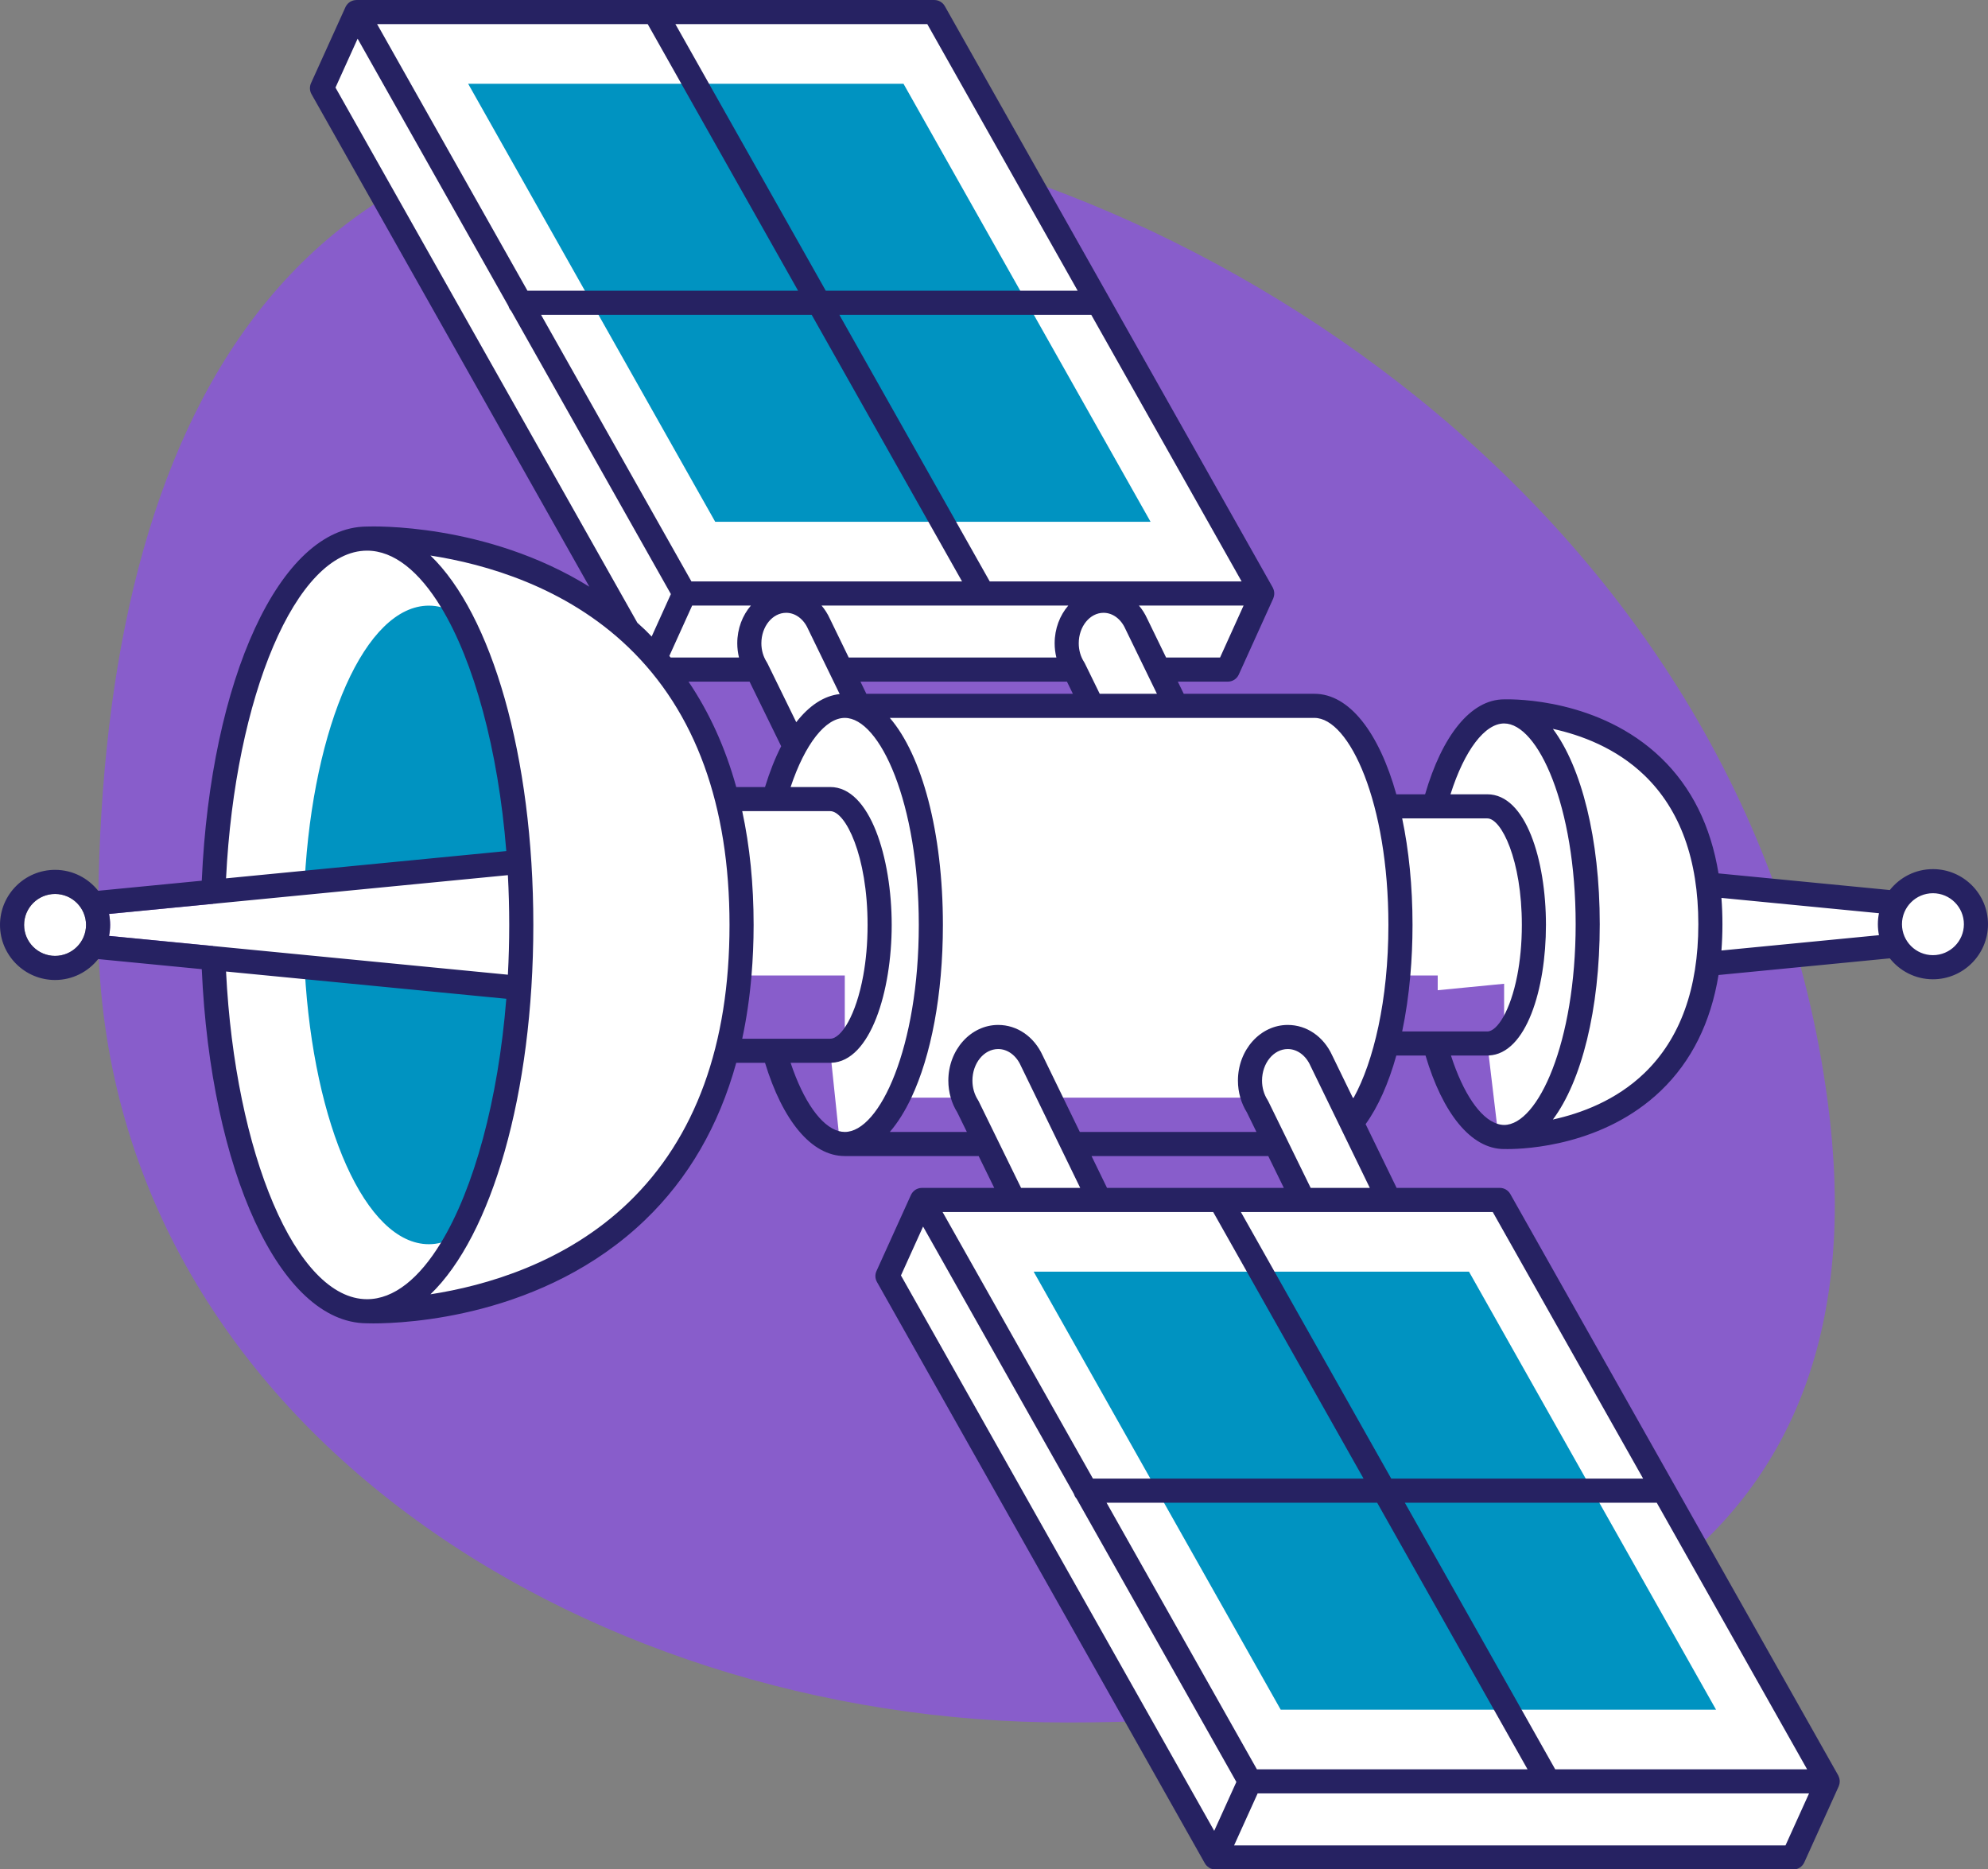 <?xml version="1.0" encoding="UTF-8" standalone="no"?><svg xmlns="http://www.w3.org/2000/svg" xmlns:xlink="http://www.w3.org/1999/xlink" fill="#000000" height="470.1" preserveAspectRatio="xMidYMid meet" version="1" viewBox="0.0 0.0 500.0 470.1" width="500" zoomAndPan="magnify"><rect x="0.0" y="0.0" width="500.0" height="470.1" fill="#808080" stroke="none"/><defs><clipPath id="a"><path d="M 0 0 L 500 0 L 500 470.129 L 0 470.129 Z M 0 0"/></clipPath></defs><g><g id="change1_1"><path d="M 268.281 433.156 C 145.234 433.156 24.668 355.641 24.668 232.594 C 24.668 109.543 69.535 20.762 192.188 30.637 C 294.234 38.852 439.637 125.527 459.695 277.113 C 473.895 384.426 402.492 433.156 268.281 433.156" fill="#885dcb"/></g><g id="change2_1"><path d="M 21.637 232.594 C 21.637 236.887 18.145 240.379 13.848 240.379 C 9.555 240.379 6.062 236.887 6.062 232.594 C 6.062 228.297 9.555 224.805 13.848 224.805 C 18.145 224.805 21.637 228.297 21.637 232.594 Z M 343.156 277.426 C 342.707 278.242 342.246 279.016 341.77 279.746 C 342.246 279.016 342.707 278.242 343.156 277.426 Z M 340.312 281.801 C 340.812 281.16 341.297 280.477 341.77 279.746 C 341.297 280.477 340.812 281.16 340.312 281.801 Z M 204.988 284.277 C 204.281 283.613 203.586 282.867 202.914 282.02 C 203.586 282.867 204.281 283.609 204.988 284.277 Z M 206.262 285.367 C 205.828 285.039 205.406 284.668 204.988 284.277 C 205.406 284.668 205.828 285.039 206.262 285.367 Z M 195.488 266.711 C 196.723 270.691 198.172 274.23 199.785 277.215 C 198.172 274.23 196.723 270.691 195.488 266.711 Z M 316.258 278.262 L 327.754 301.75 L 276.527 301.75 L 264.02 276.027 L 315.145 276.027 C 315.438 276.824 315.812 277.57 316.258 278.262 Z M 167.215 168.383 L 190.414 168.383 L 199.902 187.762 C 197.91 191.387 196.172 195.848 194.762 200.945 L 182.848 200.945 C 179.449 187.539 173.922 176.871 167.215 168.383 Z M 274.699 177.5 L 216.004 177.5 L 211.57 168.383 L 270.234 168.383 Z M 486.148 221.59 C 482.145 221.59 478.652 223.773 476.781 227.012 L 429.562 222.418 C 423.902 178.324 380.824 178.84 378.414 178.906 C 378.379 178.902 378.34 178.898 378.301 178.898 C 370.996 178.898 364.566 188.383 360.801 202.773 L 348.781 202.773 C 344.926 187.574 338.223 177.5 330.586 177.5 L 295.824 177.5 L 291.391 168.383 L 308.805 168.383 L 317.473 149.246 L 234.992 3.035 L 89.652 3.035 L 80.98 22.176 L 157.898 158.52 C 130.184 133.906 92.32 135.441 92.32 135.441 C 71.605 135.441 54.691 176.098 53.59 227.285 L 27.422 229.832 C 27.605 230.723 27.699 231.648 27.699 232.594 C 27.699 233.535 27.605 234.461 27.422 235.352 L 53.59 237.898 C 54.691 289.086 71.605 329.742 92.32 329.742 C 92.32 329.742 178.395 333.25 185.973 245.312 L 212.473 245.312 L 212.473 262.836 C 211.312 263.746 210.082 264.238 208.805 264.238 L 211.25 287.59 C 210.844 287.535 210.445 287.441 210.047 287.328 C 210.844 287.559 211.652 287.684 212.473 287.684 L 214.59 287.684 C 215.801 287.414 217.469 286.637 219.402 284.691 C 219.426 284.668 219.445 284.645 219.469 284.625 C 219.684 284.406 219.902 284.172 220.129 283.922 C 220.168 283.871 220.211 283.824 220.254 283.777 C 220.457 283.543 220.664 283.297 220.871 283.035 C 220.934 282.965 220.992 282.891 221.051 282.812 C 221.242 282.566 221.438 282.305 221.637 282.035 C 221.711 281.934 221.785 281.832 221.859 281.727 C 222.047 281.465 222.234 281.184 222.422 280.902 C 222.508 280.773 222.594 280.648 222.68 280.516 C 222.863 280.227 223.051 279.922 223.234 279.613 C 223.324 279.461 223.414 279.32 223.508 279.164 C 223.703 278.832 223.898 278.477 224.098 278.117 C 224.18 277.969 224.262 277.828 224.344 277.672 C 224.625 277.148 224.906 276.605 225.191 276.027 L 242.309 276.027 C 242.602 276.824 242.977 277.57 243.418 278.262 L 254.914 301.75 L 231.871 301.75 L 223.203 320.891 L 305.684 467.098 L 451.027 467.098 L 459.695 447.957 L 377.215 301.75 L 349.363 301.75 L 336.855 276.027 L 343.891 276.027 C 347.703 268.445 350.496 257.688 351.645 245.312 L 361.598 245.312 L 361.598 249.012 L 378.301 247.387 L 378.301 260.402 C 378.266 260.438 378.227 260.48 378.188 260.516 C 377.953 260.738 377.723 260.941 377.48 261.125 C 377.438 261.16 377.391 261.191 377.344 261.223 C 377.145 261.371 376.941 261.508 376.738 261.629 C 376.68 261.66 376.621 261.699 376.562 261.73 C 376.316 261.863 376.07 261.984 375.82 262.078 C 375.785 262.094 375.754 262.102 375.719 262.113 C 375.496 262.191 375.277 262.254 375.055 262.301 C 374.984 262.312 374.918 262.328 374.852 262.34 C 374.594 262.383 374.336 262.41 374.074 262.41 L 376.859 285.781 C 377.336 285.863 377.816 285.922 378.301 285.922 C 378.34 285.922 378.379 285.914 378.414 285.914 C 380.816 285.977 423.902 286.496 429.562 242.402 L 476.781 237.809 C 478.652 241.043 482.145 243.227 486.148 243.227 C 492.125 243.227 496.969 238.383 496.969 232.41 C 496.969 226.434 492.125 221.59 486.148 221.59" fill="#ffffff"/></g><g id="change3_1"><path d="M 369.461 319.781 L 259.969 319.781 L 322.105 429.93 L 431.598 429.93 Z M 107.871 152.301 C 91.93 152.301 78.75 182.402 76.629 221.496 C 76.477 224.293 115.289 211.902 129.883 218.754 C 134.223 220.789 130.047 246.312 130.047 247.176 C 130.047 251.082 76.438 240.34 76.652 244.098 C 78.844 282.988 91.984 312.883 107.871 312.883 C 125.293 312.883 131.105 276.938 131.105 232.594 C 131.105 188.246 125.293 152.301 107.871 152.301 Z M 289.379 131.215 L 179.883 131.215 L 117.746 21.066 L 227.238 21.066 L 289.379 131.215" fill="#0093c1"/></g><g clip-path="url(#a)" id="change4_1"><path d="M 486.148 240.195 C 481.855 240.195 478.363 236.703 478.363 232.41 C 478.363 228.117 481.855 224.621 486.148 224.621 C 490.445 224.621 493.938 228.117 493.938 232.41 C 493.938 236.703 490.445 240.195 486.148 240.195 Z M 472.578 235.172 L 432.957 239.023 C 433.121 236.883 433.207 234.676 433.207 232.41 C 433.207 230.141 433.121 227.938 432.957 225.797 L 472.578 229.648 C 472.395 230.539 472.301 231.465 472.301 232.41 C 472.301 233.355 472.395 234.277 472.578 235.172 Z M 413.586 269.852 C 406.422 276.75 397.59 279.996 390.566 281.527 C 397.73 271.957 402.355 253.961 402.355 232.41 C 402.355 210.855 397.73 192.859 390.566 183.293 C 397.59 184.824 406.422 188.07 413.586 194.969 C 422.582 203.629 427.145 216.227 427.145 232.41 C 427.145 248.594 422.582 261.191 413.586 269.852 Z M 378.301 282.891 C 377.695 282.891 377.09 282.773 376.477 282.566 C 372.273 281.156 368.02 274.996 364.93 265.441 L 374.074 265.441 C 374.195 265.441 374.312 265.43 374.434 265.422 C 383.879 265.016 388.82 248.711 388.82 232.594 C 388.82 216.27 383.758 199.742 374.074 199.742 L 364.812 199.742 C 368.355 188.578 373.484 181.93 378.301 181.93 C 386.812 181.93 396.293 202.66 396.293 232.41 C 396.293 262.16 386.812 282.891 378.301 282.891 Z M 352.66 259.379 C 353.578 255.012 354.273 250.301 354.711 245.312 C 355.066 241.242 355.262 236.992 355.262 232.594 C 355.262 222.805 354.328 213.738 352.66 205.805 L 374.074 205.805 C 377.613 205.805 382.758 216.242 382.758 232.594 C 382.758 237.379 382.312 241.652 381.602 245.312 C 379.883 254.152 376.578 259.379 374.074 259.379 Z M 340.473 276.027 C 340.43 276.105 340.387 276.191 340.344 276.266 L 340.23 276.027 L 335.086 265.453 C 335.078 265.438 335.07 265.426 335.062 265.41 C 332.914 260.676 328.645 257.742 323.887 257.742 C 316.977 257.742 311.352 264.023 311.352 271.742 C 311.352 273.215 311.559 274.656 311.953 276.027 C 312.332 277.34 312.887 278.59 313.605 279.742 L 316.008 284.652 L 271.586 284.652 L 267.391 276.027 L 262.25 265.453 C 262.238 265.438 262.234 265.426 262.227 265.41 C 260.078 260.676 255.812 257.742 251.051 257.742 C 244.137 257.742 238.516 264.023 238.516 271.742 C 238.516 273.215 238.723 274.656 239.117 276.027 C 239.496 277.34 240.047 278.59 240.77 279.742 L 243.172 284.652 L 223.797 284.652 C 225.781 282.352 227.602 279.453 229.215 276.027 C 234.145 265.547 237.148 250.223 237.148 232.594 C 237.148 209.195 231.855 189.875 223.797 180.531 L 330.586 180.531 C 339.391 180.531 349.195 201.91 349.195 232.594 C 349.195 251.602 345.43 267.031 340.473 276.027 Z M 344.52 298.719 L 329.645 298.719 L 318.977 276.926 C 318.926 276.82 318.867 276.719 318.809 276.621 C 317.895 275.203 317.414 273.516 317.414 271.742 C 317.414 267.367 320.316 263.805 323.887 263.805 C 326.258 263.805 328.441 265.414 329.582 268.004 C 329.617 268.082 329.656 268.16 329.695 268.234 Z M 375.441 304.781 L 413.262 371.824 L 349.906 371.824 L 320.551 319.781 L 312.09 304.781 Z M 454.504 444.93 L 391.148 444.93 L 382.688 429.93 L 353.328 377.887 L 416.684 377.887 Z M 449.07 464.066 L 310.387 464.066 L 316.309 450.992 L 389.379 450.992 C 389.379 450.992 389.379 450.992 389.383 450.992 C 389.383 450.992 389.383 450.992 389.387 450.992 L 454.992 450.992 Z M 305.387 460.402 L 226.598 320.738 L 232.164 308.445 L 270.105 375.699 C 270.242 376.16 270.477 376.578 270.793 376.918 L 310.957 448.109 Z M 346.367 377.887 L 375.727 429.93 L 384.188 444.93 L 316.121 444.93 L 278.305 377.887 Z M 274.531 290.715 L 318.977 290.715 L 322.895 298.719 L 278.426 298.719 Z M 305.125 304.781 L 313.59 319.781 L 342.945 371.824 L 274.883 371.824 L 237.062 304.781 Z M 246.141 276.926 C 246.09 276.82 246.031 276.719 245.969 276.621 C 245.059 275.203 244.574 273.516 244.574 271.742 C 244.574 267.367 247.48 263.805 251.051 263.805 C 253.422 263.805 255.602 265.414 256.746 268.004 C 256.777 268.082 256.816 268.16 256.859 268.234 L 271.684 298.719 L 256.809 298.719 Z M 212.473 284.652 C 211.957 284.652 211.438 284.57 210.918 284.43 C 206.555 283.219 202.105 277.02 198.848 267.27 L 208.805 267.27 C 208.91 267.27 209.016 267.258 209.121 267.254 C 218.961 266.879 224.27 249.223 224.27 232.594 C 224.27 215.781 218.848 197.914 208.805 197.914 L 198.848 197.914 C 202.496 187.004 207.637 180.531 212.473 180.531 C 221.277 180.531 231.086 201.91 231.086 232.594 C 231.086 263.273 221.277 284.652 212.473 284.652 Z M 186.676 261.207 C 187.766 256.152 188.539 250.852 189.008 245.312 C 189.355 241.199 189.543 236.969 189.543 232.594 C 189.543 222.328 188.574 212.789 186.676 203.977 L 208.805 203.977 C 212.641 203.977 218.203 215.125 218.203 232.594 C 218.203 237.332 217.793 241.602 217.117 245.312 C 215.309 255.281 211.598 261.207 208.805 261.207 Z M 173.168 171.414 L 188.523 171.414 L 196.473 187.656 C 194.941 190.652 193.578 194.094 192.41 197.914 L 185.172 197.914 C 182.445 188.062 178.438 179.219 173.168 171.414 Z M 158.066 302.398 C 142.203 317.648 122.031 323.355 108.266 325.48 C 123.586 310.746 134.137 275.168 134.137 232.594 C 134.137 190.016 123.586 154.438 108.266 139.703 C 122.031 141.828 142.203 147.535 158.066 162.785 C 174.93 179 183.48 202.484 183.48 232.594 C 183.48 262.699 174.93 286.184 158.066 302.398 Z M 92.32 326.711 C 74.441 326.711 59.121 290.035 56.852 244.309 L 76.793 246.246 L 127.34 251.164 C 125.305 276.742 119.18 298.898 110.922 312.484 C 105.461 321.469 99.074 326.711 92.32 326.711 Z M 27.422 235.352 C 27.605 234.461 27.699 233.535 27.699 232.594 C 27.699 231.648 27.605 230.723 27.422 229.832 L 127.738 220.074 C 127.957 224.18 128.074 228.355 128.074 232.594 C 128.074 236.828 127.957 241.004 127.738 245.109 Z M 92.32 138.473 C 99.074 138.473 105.461 143.715 110.922 152.699 C 119.18 166.285 125.305 188.445 127.34 214.02 L 76.793 218.938 L 56.852 220.879 C 59.121 175.145 74.441 138.473 92.32 138.473 Z M 84.379 22.023 L 89.945 9.73 L 127.887 76.984 C 128.02 77.445 128.254 77.863 128.574 78.203 L 168.734 149.395 L 163.898 160.074 C 163.34 159.508 162.801 158.926 162.223 158.371 C 161.59 157.766 160.945 157.188 160.301 156.605 Z M 162.906 6.066 L 171.367 21.066 L 200.727 73.109 L 132.66 73.109 L 94.844 6.066 Z M 233.223 6.066 L 271.043 73.109 L 207.688 73.109 L 178.328 21.066 L 169.867 6.066 Z M 268.348 171.414 L 269.84 174.469 L 217.898 174.469 L 216.414 171.414 Z M 208.727 155.602 C 208.723 155.598 208.719 155.59 208.715 155.582 C 208.156 154.348 207.449 153.242 206.625 152.277 L 247.156 152.277 C 247.156 152.277 247.16 152.277 247.16 152.277 C 247.16 152.277 247.164 152.277 247.164 152.277 L 268.688 152.277 C 266.562 154.742 265.254 158.086 265.254 161.77 C 265.254 162.992 265.402 164.191 265.688 165.352 L 213.465 165.352 Z M 197.734 154.102 C 200.02 154.102 202.121 155.652 203.223 158.152 C 203.254 158.223 203.289 158.293 203.324 158.363 L 211.191 174.539 C 207.184 174.977 203.484 177.477 200.266 181.609 L 193.012 166.793 C 192.961 166.688 192.902 166.586 192.84 166.488 C 191.961 165.117 191.492 163.484 191.492 161.77 C 191.492 157.539 194.293 154.102 197.734 154.102 Z M 173.902 146.215 L 136.082 79.172 L 204.145 79.172 L 233.504 131.215 L 241.965 146.215 Z M 185.863 165.352 L 168.68 165.352 C 168.57 165.219 168.453 165.09 168.344 164.953 L 174.086 152.277 L 188.863 152.277 C 186.742 154.742 185.43 158.086 185.43 161.77 C 185.43 162.992 185.582 164.191 185.863 165.352 Z M 312.281 146.215 L 248.93 146.215 L 240.469 131.215 L 211.109 79.172 L 274.465 79.172 Z M 290.98 174.469 L 276.59 174.469 L 272.836 166.793 C 272.781 166.688 272.727 166.586 272.66 166.488 C 271.781 165.117 271.316 163.484 271.316 161.77 C 271.316 157.539 274.113 154.102 277.555 154.102 C 279.84 154.102 281.941 155.652 283.043 158.152 C 283.074 158.23 283.113 158.305 283.152 158.379 Z M 306.852 165.352 L 293.285 165.352 L 288.547 155.602 C 288.539 155.59 288.531 155.574 288.523 155.562 C 287.969 154.336 287.266 153.234 286.445 152.277 L 312.773 152.277 Z M 13.848 240.379 C 9.555 240.379 6.062 236.887 6.062 232.594 C 6.062 228.297 9.555 224.805 13.848 224.805 C 18.145 224.805 21.637 228.297 21.637 232.594 C 21.637 236.887 18.145 240.379 13.848 240.379 Z M 486.148 218.559 C 481.758 218.559 477.844 220.621 475.305 223.82 L 445.73 220.945 L 432.223 219.633 C 430.27 207.676 425.426 197.93 417.742 190.555 C 402.297 175.723 380.938 175.805 378.406 175.871 C 378.371 175.871 378.336 175.867 378.301 175.867 C 369.852 175.867 362.684 185.109 358.426 199.742 L 351.188 199.742 C 346.852 184.273 339.395 174.469 330.586 174.469 L 297.723 174.469 L 296.234 171.414 L 308.805 171.414 C 309.996 171.414 311.074 170.719 311.566 169.633 L 320.234 150.496 C 320.27 150.422 320.277 150.34 320.309 150.262 C 320.352 150.141 320.391 150.02 320.418 149.895 C 320.449 149.766 320.461 149.633 320.473 149.5 C 320.484 149.375 320.492 149.254 320.488 149.129 C 320.484 148.996 320.465 148.867 320.441 148.734 C 320.418 148.613 320.398 148.492 320.359 148.367 C 320.32 148.242 320.27 148.121 320.215 147.996 C 320.176 147.918 320.156 147.832 320.113 147.754 L 263.293 47.031 L 237.633 1.547 C 237.094 0.594 236.086 0.004 234.992 0.004 L 89.652 0.004 C 89.629 0.004 89.605 0.012 89.586 0.012 C 89.352 0.02 89.125 0.047 88.906 0.102 C 88.867 0.113 88.832 0.125 88.789 0.137 C 88.578 0.199 88.371 0.285 88.176 0.391 C 88.16 0.398 88.148 0.406 88.133 0.414 C 87.934 0.527 87.754 0.672 87.582 0.828 C 87.551 0.863 87.516 0.891 87.484 0.926 C 87.328 1.086 87.188 1.266 87.066 1.461 C 87.055 1.48 87.043 1.492 87.031 1.508 C 87.02 1.531 87.016 1.559 87 1.582 C 86.965 1.648 86.922 1.715 86.891 1.785 L 78.219 20.922 C 77.824 21.805 77.867 22.82 78.34 23.664 L 94.008 51.438 L 148.223 147.539 C 122.219 131.422 93.613 132.355 92.195 132.414 C 92.191 132.414 92.188 132.414 92.184 132.414 C 70.367 132.57 52.98 170.82 50.746 221.473 L 24.754 224 L 24.695 224.004 C 22.156 220.805 18.242 218.742 13.848 218.742 C 6.211 218.742 0 224.953 0 232.594 C 0 240.23 6.211 246.441 13.848 246.441 C 18.242 246.441 22.156 244.379 24.695 241.18 L 24.891 241.199 L 50.746 243.715 C 52.98 294.363 70.367 332.613 92.184 332.77 C 92.188 332.77 92.191 332.77 92.195 332.77 C 92.371 332.777 92.965 332.797 93.918 332.797 C 102.102 332.797 136.734 331.281 162.223 306.812 C 173.141 296.332 180.793 283.09 185.172 267.27 L 192.41 267.27 C 196.812 281.676 204.016 290.715 212.473 290.715 L 246.141 290.715 L 250.059 298.719 L 231.871 298.719 C 231.848 298.719 231.828 298.727 231.805 298.727 C 231.57 298.73 231.34 298.762 231.117 298.816 C 231.086 298.824 231.059 298.836 231.027 298.848 C 230.797 298.914 230.574 299 230.367 299.117 C 230.367 299.117 230.363 299.121 230.359 299.121 C 230.152 299.242 229.965 299.391 229.793 299.555 C 229.766 299.578 229.738 299.605 229.711 299.633 C 229.551 299.797 229.406 299.977 229.285 300.18 C 229.277 300.195 229.262 300.207 229.254 300.223 C 229.238 300.246 229.234 300.273 229.223 300.297 C 229.184 300.363 229.141 300.43 229.109 300.5 L 220.441 319.637 C 220.043 320.52 220.086 321.535 220.562 322.379 L 282.938 432.945 L 303.043 468.586 C 303.051 468.602 303.062 468.613 303.07 468.625 C 303.191 468.832 303.336 469.023 303.504 469.199 C 303.539 469.234 303.586 469.266 303.621 469.305 C 303.758 469.43 303.902 469.543 304.062 469.645 C 304.129 469.688 304.195 469.727 304.266 469.762 C 304.324 469.793 304.371 469.832 304.434 469.859 C 304.531 469.902 304.633 469.926 304.73 469.957 C 304.809 469.984 304.879 470.012 304.957 470.031 C 305.195 470.094 305.441 470.129 305.684 470.129 C 305.688 470.129 305.691 470.129 305.695 470.129 L 451.027 470.129 C 452.219 470.129 453.297 469.434 453.789 468.348 L 462.453 449.211 C 462.488 449.133 462.5 449.055 462.527 448.973 C 462.57 448.852 462.613 448.734 462.641 448.609 C 462.668 448.477 462.684 448.348 462.691 448.215 C 462.703 448.09 462.715 447.969 462.711 447.844 C 462.703 447.711 462.684 447.582 462.66 447.449 C 462.641 447.324 462.617 447.203 462.582 447.082 C 462.543 446.957 462.488 446.836 462.434 446.711 C 462.395 446.633 462.379 446.547 462.336 446.469 L 428.941 387.273 L 379.855 300.262 C 379.316 299.309 378.305 298.719 377.211 298.719 L 351.262 298.719 L 343.465 282.688 C 346.578 278.379 349.211 272.504 351.188 265.441 L 358.535 265.441 C 362.805 279.863 369.922 288.953 378.301 288.953 C 378.336 288.953 378.371 288.949 378.406 288.945 C 378.578 288.953 378.82 288.957 379.152 288.957 C 383.77 288.957 403.332 288.098 417.742 274.266 C 425.426 266.891 430.27 257.141 432.223 245.188 L 452.883 243.18 L 475.305 240.996 C 477.844 244.199 481.758 246.262 486.148 246.262 C 493.785 246.262 500 240.047 500 232.41 C 500 224.773 493.785 218.559 486.148 218.559" fill="#262262"/></g></g></svg>